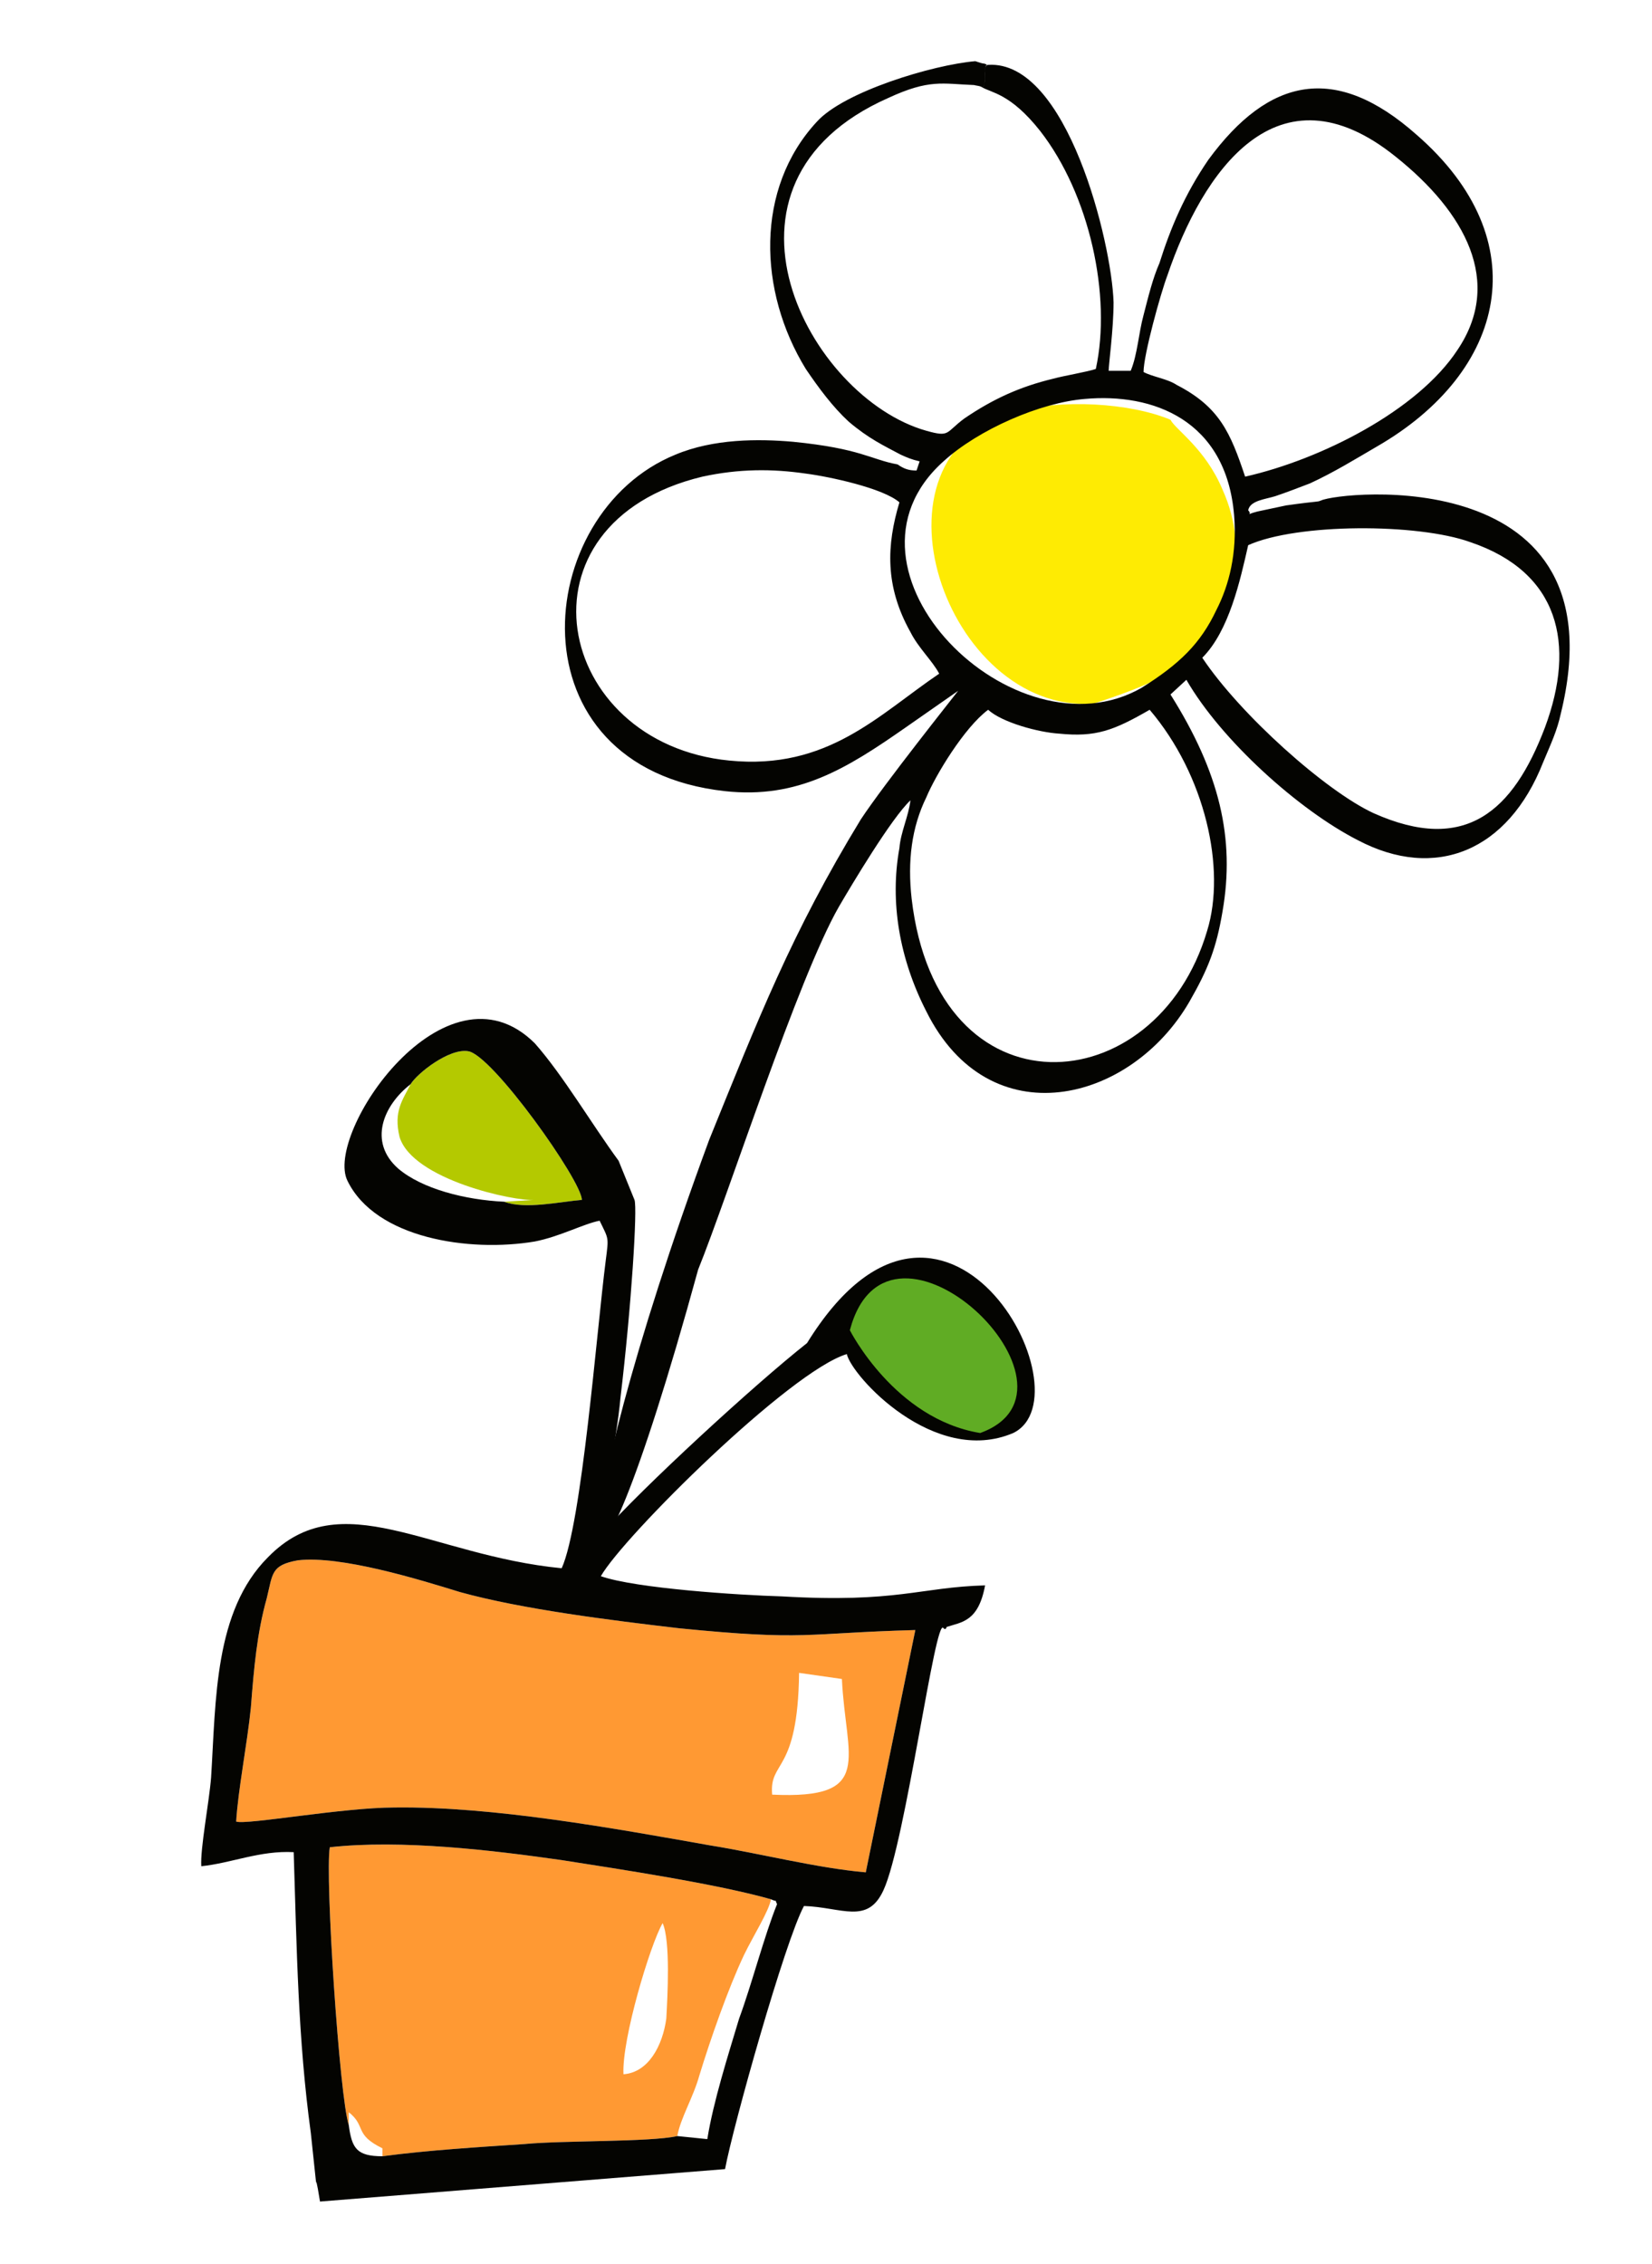 <?xml version="1.0" encoding="UTF-8"?>
<!DOCTYPE svg PUBLIC "-//W3C//DTD SVG 1.1//EN" "http://www.w3.org/Graphics/SVG/1.1/DTD/svg11.dtd">
<!-- Creator: CorelDRAW Home & Student X8 -->
<svg xmlns="http://www.w3.org/2000/svg" xml:space="preserve" width="27mm" height="37mm" version="1.1" style="shape-rendering:geometricPrecision; text-rendering:geometricPrecision; image-rendering:optimizeQuality; fill-rule:evenodd; clip-rule:evenodd"
viewBox="0 0 2700 3700"
 xmlns:xlink="http://www.w3.org/1999/xlink">
 <defs>
  <style type="text/css">
   <![CDATA[
    .fil3 {fill:#040401}
    .fil4 {fill:#60AC24}
    .fil2 {fill:#B4C900}
    .fil0 {fill:#FEEB03}
    .fil1 {fill:#FF9933}
   ]]>
  </style>
 </defs>
 <g id="Ebene_x0020_1">
  <path class="fil0" d="M1786 1150c3,0 88,-28 111,-44 11,-5 21,-13 29,-18 88,-73 119,-184 72,-288 -28,-67 -77,-98 -85,-114 -67,-28 -179,-34 -254,-13 -259,73 -112,493 127,477z"/>
  <g id="_507207608">
   <path class="fil1" d="M1262 2933c-5,-57 42,-33 44,-199l70 10c6,130 55,197 -114,189zm-876 44c16,6 174,-23 259,-23 161,-2 358,34 516,62 81,13 174,37 254,44l81 -396c-182,5 -177,18 -387,-3 -111,-13 -256,-31 -357,-59 -68,-21 -195,-60 -265,-52 -44,8 -41,21 -51,62 -16,57 -21,114 -26,179 -6,59 -21,135 -24,186z"/>
   <path class="fil1" d="M1019 3390c-3,-57 44,-213 64,-247 13,29 8,120 6,156 -6,44 -29,88 -70,91zm-449 83l0 -21c29,23 8,36 55,59l0 13c75,-10 158,-15 233,-20 62,-6 205,-3 249,-13 5,-29 26,-63 36,-99 18,-59 47,-142 73,-197 15,-31 41,-72 44,-91 -88,-25 -246,-49 -342,-64 -112,-16 -262,-34 -379,-21 -8,49 16,409 31,454z"/>
  </g>
  <path class="fil2" d="M671 1772c-13,26 -28,44 -18,86 21,70 189,106 221,103l-50 3c34,13 91,0 127,-3 0,-31 -147,-238 -186,-243 -31,-5 -83,36 -94,54z"/>
  <path class="fil3" d="M1107 3491c-44,10 -187,7 -249,13 -75,5 -158,10 -233,20 -42,0 -50,-13 -55,-51 -15,-45 -39,-405 -31,-454 117,-13 267,5 379,21 96,15 254,39 342,64 13,6 5,-2 10,8 -21,52 -41,130 -62,187 -18,60 -42,135 -52,197l-49 -5zm-721 -514c3,-51 18,-127 24,-186 5,-65 10,-122 26,-179 10,-41 7,-54 51,-62 70,-8 197,31 265,52 101,28 246,46 357,59 210,21 205,8 387,3l-81 396c-80,-7 -173,-31 -254,-44 -158,-28 -355,-64 -516,-62 -85,0 -243,29 -259,23zm285 -1205c11,-18 63,-59 94,-54 39,5 186,212 186,243 -36,3 -93,16 -127,3 -64,-3 -134,-21 -173,-54 -50,-44 -24,-104 20,-138zm514 1773c13,-70 98,-373 129,-430 62,2 104,31 130,-26 36,-78 85,-451 98,-428 3,3 5,0 5,-2 24,-8 52,-8 63,-68 -107,3 -143,29 -332,18 -70,-2 -239,-13 -296,-33 37,-65 309,-335 402,-363 8,36 143,184 272,129 127,-62 -114,-508 -337,-147 -85,67 -269,236 -337,313 3,-54 26,-155 32,-223 18,-150 28,-311 23,-324l-26 -64c-44,-60 -91,-140 -137,-192 -146,-145 -345,148 -306,225 46,94 199,117 306,99 41,-8 80,-29 106,-34 15,31 15,26 10,65 -15,117 -39,430 -72,503 -216,-21 -361,-140 -480,-18 -88,88 -85,233 -93,360 -3,39 -18,117 -16,145 49,-5 96,-26 151,-23 5,158 7,306 28,459 15,140 3,37 15,112l662 -53z"/>
  <path class="fil4" d="M1389 2174c0,0 73,145 213,168 199,-72 -150,-407 -213,-168z"/>
  <path class="fil3" d="M1615 1160c23,21 83,37 116,39 60,6 89,-5 148,-39 91,107 125,260 94,361 -83,282 -441,308 -483,-52 -7,-62 0,-117 24,-166 15,-36 62,-114 101,-143zm350 -85c44,-44 62,-127 75,-184 80,-36 277,-36 363,-5 145,49 173,166 122,303 -52,137 -130,207 -280,140 -78,-36 -218,-161 -280,-254zm-192 -423c111,-10 231,34 244,190 5,62 -8,114 -29,155 -26,55 -60,88 -122,127 -207,119 -523,-192 -324,-370 57,-52 158,-96 231,-102zm-238 449c-99,67 -182,158 -343,142 -287,-28 -360,-388 -44,-464 60,-13 114,-13 169,-5 39,5 127,24 153,47 -21,70 -24,137 18,212 13,26 36,47 47,68zm334 -493c0,-28 28,-129 39,-158 57,-168 179,-350 373,-194 114,91 176,205 101,316 -65,99 -223,179 -347,207 -24,-72 -42,-114 -112,-150 -15,-10 -39,-13 -54,-21zm-397 135c11,5 18,8 31,11l-5 15c-13,0 -21,-3 -31,-10 -44,-8 -60,-26 -171,-37 -57,-5 -130,-5 -192,21 -236,96 -272,511 81,550 119,13 199,-37 295,-104l86 -60c-6,8 -120,151 -159,210 -114,187 -168,327 -248,524 -257,697 -218,941 -18,212 49,-121 163,-476 230,-593 21,-36 86,-145 117,-174 -3,26 -16,52 -18,78 -16,88 0,181 44,267 103,207 334,150 430,-16 31,-54 44,-88 54,-147 21,-120 -5,-228 -85,-355l26 -24c57,99 184,213 280,262 127,67 246,18 303,-127 13,-31 23,-52 29,-80 101,-412 -361,-363 -392,-348 -8,3 0,0 -57,8l-47 10c-23,6 -7,6 -15,-2 3,-16 28,-18 44,-23 18,-6 36,-13 57,-21 39,-18 73,-39 109,-60 212,-122 264,-337 65,-510 -132,-117 -241,-94 -340,41 -39,57 -62,112 -80,169 -11,25 -18,54 -26,85 -8,29 -10,65 -21,91l-36 0c0,-11 8,-68 8,-112 -3,-98 -76,-396 -205,-388 -11,0 0,39 -11,36 16,10 47,10 96,72 81,104 117,270 91,389 -15,5 -52,11 -70,16 -54,13 -98,33 -145,65 -31,23 -23,31 -62,20 -192,-54 -379,-404 -62,-544 67,-31 88,-23 140,-21 3,1 8,1 12,3 9,3 3,-23 7,-33 0,-2 1,-2 2,-3 0,0 -1,-1 -4,-2 -3,0 -9,-2 -15,-4 -70,6 -215,50 -259,99 -101,109 -96,277 -18,404 21,31 44,62 70,86 33,28 57,39 85,54z"/>
 </g>
</svg>
